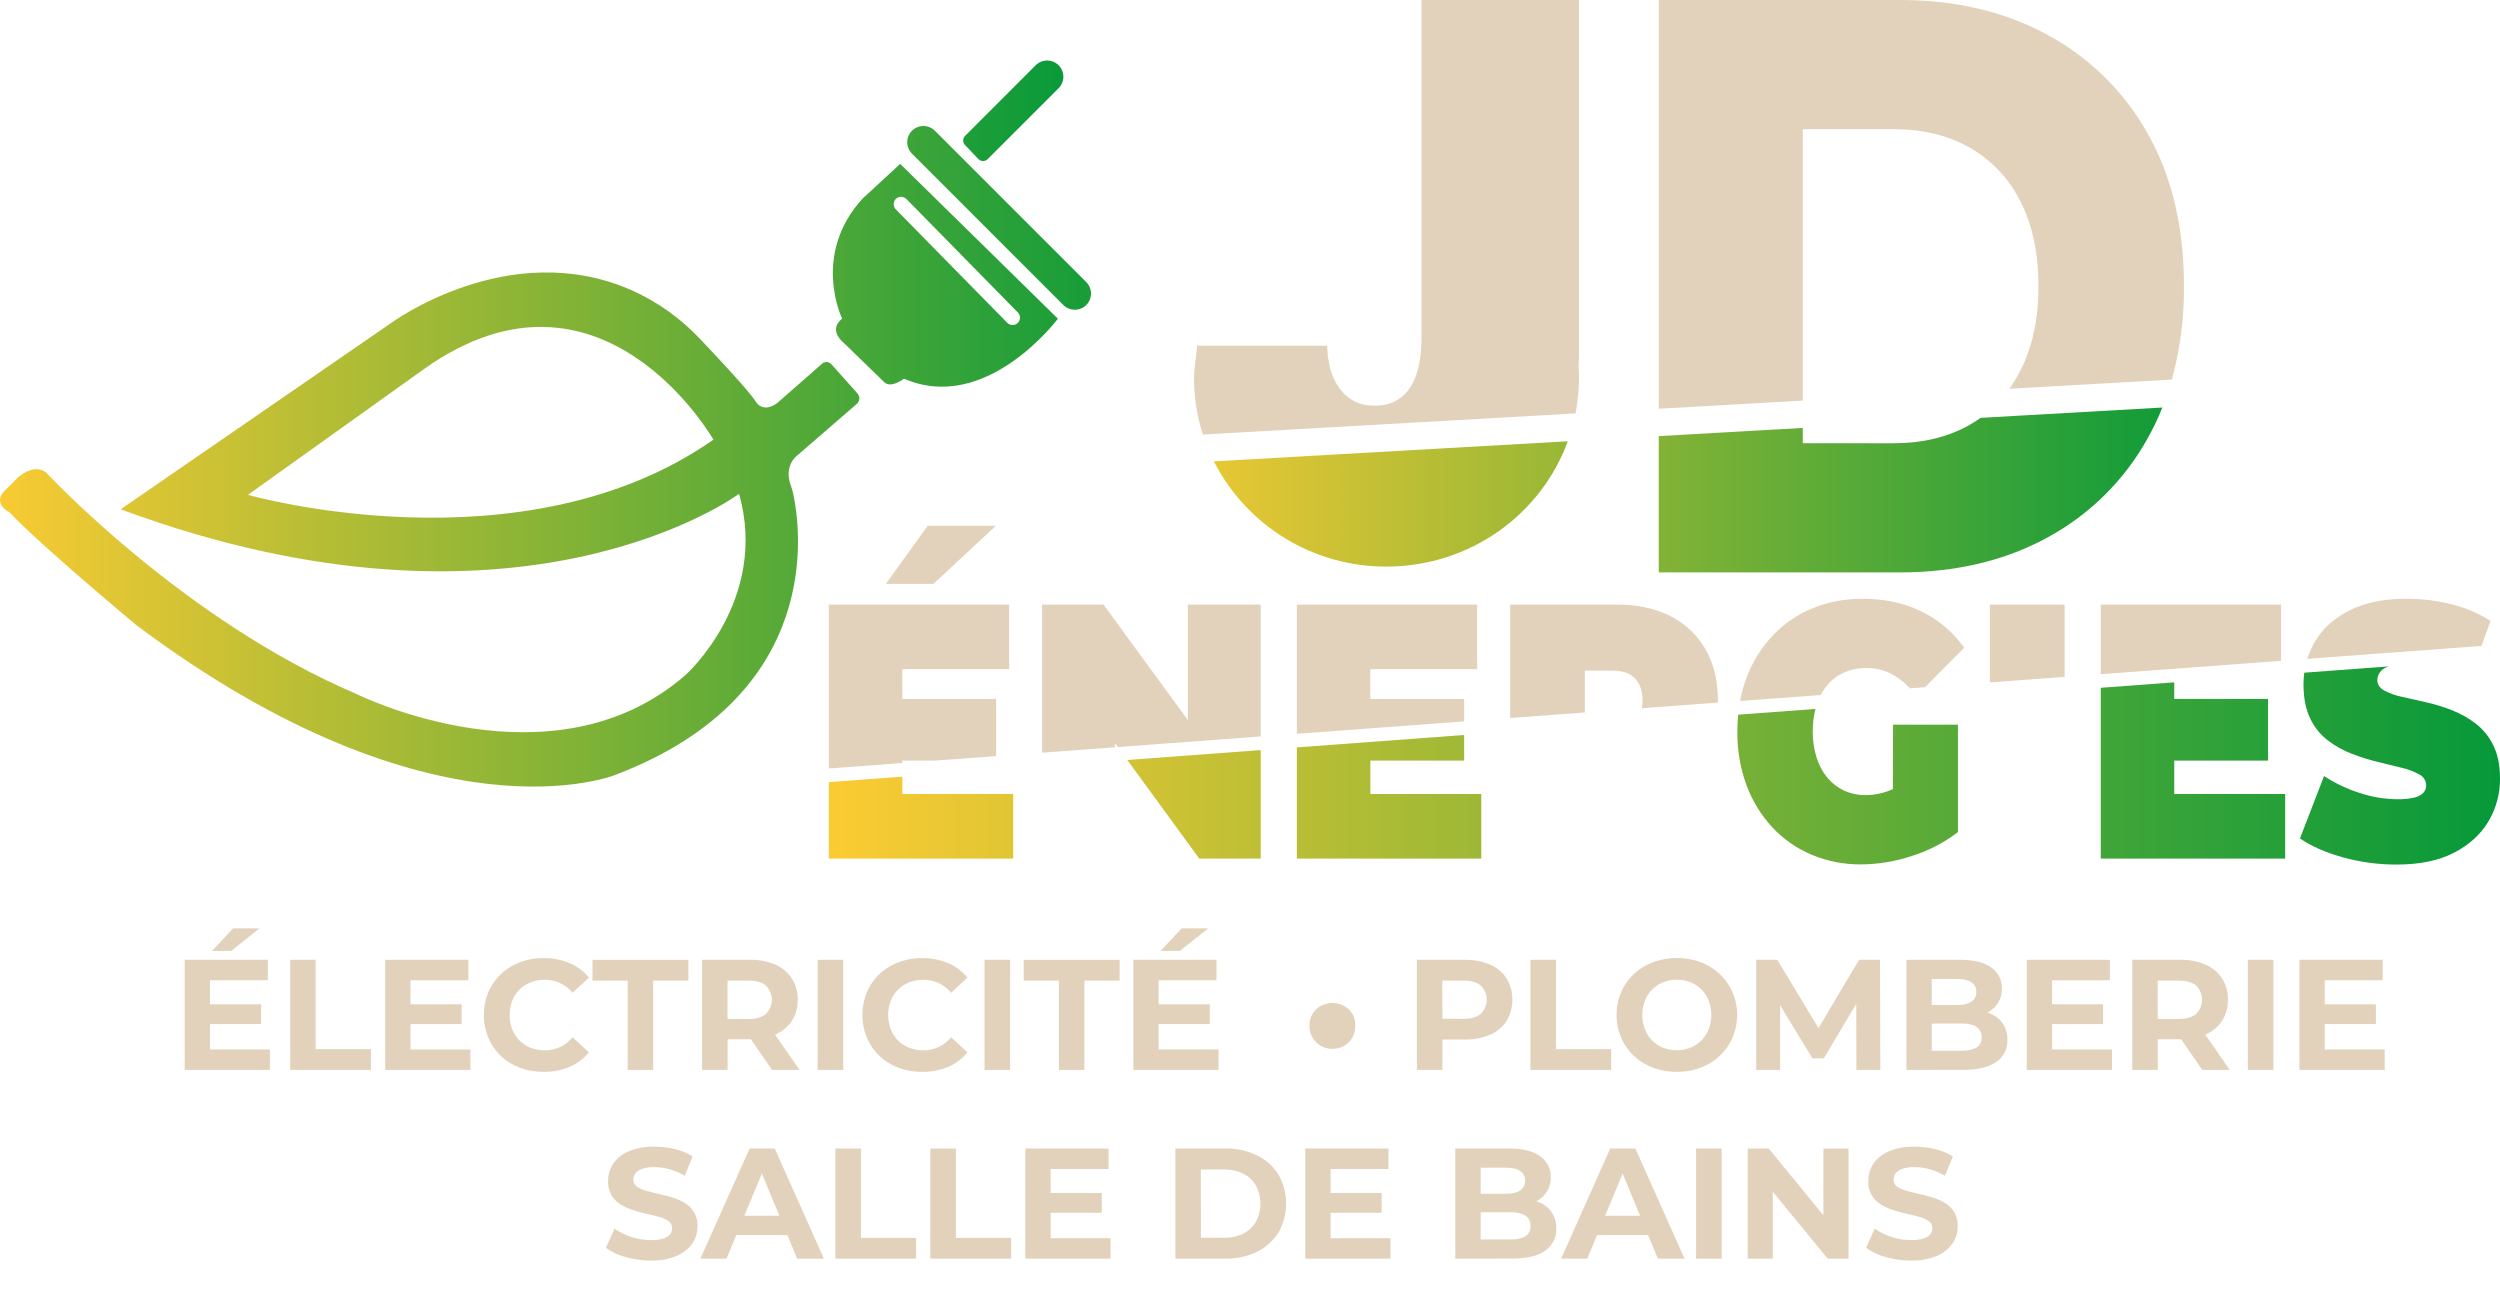 <svg xmlns="http://www.w3.org/2000/svg" xmlns:xlink="http://www.w3.org/1999/xlink" viewBox="0 0 1271.4 661.38"><defs><style>.cls-1{fill:none;}.cls-2{fill:#e2d2bb;}.cls-3{clip-path:url(#clip-path);}.cls-4{fill:url(#Dégradé_sans_nom_5);}.cls-5{clip-path:url(#clip-path-2);}.cls-6{clip-path:url(#clip-path-3);}.cls-7{fill:url(#Dégradé_sans_nom_5-3);}.cls-8{clip-path:url(#clip-path-4);}.cls-9{fill:url(#Dégradé_sans_nom_5-4);}.cls-10{clip-path:url(#clip-path-5);}.cls-11{clip-path:url(#clip-path-6);}.cls-12{clip-path:url(#clip-path-7);}.cls-13{clip-path:url(#clip-path-8);}.cls-14{clip-path:url(#clip-path-9);}.cls-15{clip-path:url(#clip-path-10);}.cls-16{clip-path:url(#clip-path-11);}.cls-17{clip-path:url(#clip-path-12);}.cls-18{clip-path:url(#clip-path-13);}.cls-19{fill:url(#Dégradé_sans_nom_5-13);}.cls-20{clip-path:url(#clip-path-14);}.cls-21{clip-path:url(#clip-path-15);}.cls-22{clip-path:url(#clip-path-16);}.cls-23{clip-path:url(#clip-path-17);}.cls-24{clip-path:url(#clip-path-18);}.cls-25{fill:url(#Dégradé_sans_nom_5-18);}</style><clipPath id="clip-path"><path class="cls-1" d="M1007.26,212.5a63.59,63.59,0,0,1-5.54,3.55q-16.47,9.36-38.66,9.36H916.82v-7.78l-73.25,4.16v69.32H966q42.9,0,75.47-17.88a127.91,127.91,0,0,0,50.86-50.53,131.16,131.16,0,0,0,7.36-15.45Z"/></clipPath><linearGradient id="Dégradé_sans_nom_5" x1="563.89" y1="298.15" x2="1139.86" y2="298.15" gradientUnits="userSpaceOnUse"><stop offset="0" stop-color="#fc3"/><stop offset="1" stop-color="#00983a"/></linearGradient><clipPath id="clip-path-2"><path class="cls-1" d="M705.11,288.14c42.5,0,78.68-26.58,92.2-63.73l-180,10.22A98.07,98.07,0,0,0,705.11,288.14Z"/></clipPath><clipPath id="clip-path-3"><polygon class="cls-1" points="458.89 394.97 421.51 397.74 421.51 436.64 515.29 436.64 515.29 403.8 458.89 403.8 458.89 394.97"/></clipPath><linearGradient id="Dégradé_sans_nom_5-3" x1="409.97" y1="424.41" x2="1279.78" y2="424.41" xlink:href="#Dégradé_sans_nom_5"/><clipPath id="clip-path-4"><polygon class="cls-1" points="609.89 436.64 641.15 436.64 641.15 381.45 573.29 386.49 609.89 436.64"/></clipPath><linearGradient id="Dégradé_sans_nom_5-4" x1="420.6" y1="424.41" x2="1290.41" y2="424.41" xlink:href="#Dégradé_sans_nom_5"/><clipPath id="clip-path-5"><polygon class="cls-1" points="529.96 436.64 567.02 436.64 567.02 386.95 529.96 389.7 529.96 436.64"/></clipPath><clipPath id="clip-path-6"><polygon class="cls-1" points="696.91 386.82 744.61 386.82 744.61 373.78 659.52 380.09 659.52 436.64 753.31 436.64 753.31 403.8 696.91 403.8 696.91 386.82"/></clipPath><clipPath id="clip-path-7"><path class="cls-1" d="M867.4,381.93a46.32,46.32,0,0,0,5.77-17.68l-41.72,3.09q-3.8,4-11.59,4H806v-2.08l-38,2.82v64.59h38V404.16h10.36l19.13,32.48h40.61l-23.68-39.73A41,41,0,0,0,867.4,381.93Z"/></clipPath><clipPath id="clip-path-8"><path class="cls-1" d="M962.64,401.29l-1.29.57a33.07,33.07,0,0,1-12.57,2.49,25.59,25.59,0,0,1-11-2.31,24.53,24.53,0,0,1-8.47-6.55,30.3,30.3,0,0,1-5.47-10.24,42.82,42.82,0,0,1-1.94-13.2,45.08,45.08,0,0,1,1.37-11.51l-39.3,2.91c-.27,2.8-.42,5.66-.42,8.6a76.65,76.65,0,0,0,4.67,27.32,64.13,64.13,0,0,0,13.14,21.4,58.17,58.17,0,0,0,20,13.94,64.07,64.07,0,0,0,25.22,4.89,83.6,83.6,0,0,0,25.62-4.25,76.73,76.73,0,0,0,23.53-12.18V368.55h-33Z"/></clipPath><clipPath id="clip-path-9"><polygon class="cls-1" points="1011.96 436.64 1049.99 436.64 1049.99 351.14 1011.96 353.96 1011.96 436.64"/></clipPath><clipPath id="clip-path-10"><polygon class="cls-1" points="1105.74 386.82 1153.44 386.82 1153.44 355.44 1105.74 355.44 1105.74 347.01 1068.36 349.78 1068.36 436.64 1162.15 436.64 1162.15 403.8 1105.74 403.8 1105.74 386.82"/></clipPath><clipPath id="clip-path-11"><path class="cls-1" d="M1255.13,347.32l4.24-11.7-31.31,2.32a53.46,53.46,0,0,1,10.87,2.19A80.14,80.14,0,0,1,1255.13,347.32Z"/></clipPath><clipPath id="clip-path-12"><path class="cls-1" d="M1268,379.07a31,31,0,0,0-8.94-11.08,50.3,50.3,0,0,0-12.17-6.83,90.56,90.56,0,0,0-13.3-4.06c-4.45-1-8.54-1.9-12.24-2.76a33.52,33.52,0,0,1-8.95-3.23q-3.37-2-3.38-5.26a6.67,6.67,0,0,1,1.37-4.06,9.12,9.12,0,0,1,4.35-2.87l-42.89,3.18a46.63,46.63,0,0,0-.38,6q0,10.33,3.39,17.26a30.66,30.66,0,0,0,8.94,11.16,49.38,49.38,0,0,0,12.25,6.83,102,102,0,0,0,13.29,4.15q6.62,1.57,12.17,3a33,33,0,0,1,8.94,3.41,6.2,6.2,0,0,1,3.39,5.54,5.42,5.42,0,0,1-1.45,3.78,9.44,9.44,0,0,1-4.6,2.4,35.4,35.4,0,0,1-8.62.83,62,62,0,0,1-19.25-3.23,73.11,73.11,0,0,1-18-8.58l-12.25,31.74q8.54,5.91,21.75,9.6a101.38,101.38,0,0,0,27.4,3.69q17.57,0,29.17-6t17.48-15.87A41.6,41.6,0,0,0,1271.4,396Q1271.4,385.9,1268,379.07Z"/></clipPath><clipPath id="clip-path-13"><path class="cls-1" d="M422.8,185.23a3.34,3.34,0,0,0-4.7-.29l-22.8,20c-7.38,5.42-10.83-.49-10.83-.49-3.06-5.09-19-22.15-28.6-32.23a108.38,108.38,0,0,0-34.19-24.41c-62.9-28.1-123.24,16.78-123.24,16.78L61.37,259c203,75.3,314.49-7.87,314.49-7.87,15.26,54.13-27.07,92-27.07,92C280.87,402.6,181.46,353,181.46,353c-88.1-37.4-158-112.7-158-112.7-6.4-4.92-14.27,2.46-14.27,2.46l-7.39,7.38c-5.41,6.4,3,10.34,3,10.34,14.51,15.75,64.71,57.58,64.71,57.58C221.57,431.79,313.11,394,313.11,394,420,353.24,407,267.58,403.36,251a29.12,29.12,0,0,0-1.12-3.91c-4-10.57,3.4-15.63,3.4-15.63l30.1-26.06a3.73,3.73,0,0,0,.34-5.31ZM126.09,251.66l89.57-64c90.07-64,147.16,35.93,147.16,35.93C265.86,291.52,126.09,251.66,126.09,251.66Z"/></clipPath><linearGradient id="Dégradé_sans_nom_5-13" x1="-16.71" y1="227.31" x2="611.57" y2="227.31" xlink:href="#Dégradé_sans_nom_5"/><clipPath id="clip-path-14"><path class="cls-1" d="M425.28,173.74a3.94,3.94,0,0,0-5.56,5.57l22,22a3.94,3.94,0,1,0,5.57-5.57Z"/></clipPath><clipPath id="clip-path-15"><path class="cls-1" d="M475.31,66.36A8.24,8.24,0,0,0,463.65,78l77.12,77.12a8.24,8.24,0,0,0,11.66-11.66Z"/></clipPath><clipPath id="clip-path-16"><path class="cls-1" d="M585.4,81a8.24,8.24,0,0,0-11.66,0L537.8,116.89a3.32,3.32,0,0,0-.06,4.64l6.81,7.13a3.31,3.31,0,0,0,4.74.06L585.4,92.61A8.24,8.24,0,0,0,585.4,81Z"/></clipPath><clipPath id="clip-path-17"><path class="cls-1" d="M438.61,101.06c-26.08,28.55-10.34,61-10.34,61-6.32,5.06-1.33,10.36.23,11.77l1.15,1.07,20,19.42c3.44,3.45,10.1-1.75,10.1-1.75C501.61,210.81,538,162.09,538,162.09L457.8,83.34Zm22.42.21,56.45,57.47a3.77,3.77,0,1,1-5.32,5.33L455.7,106.6a3.86,3.86,0,0,1-.12-5.45h0A3.86,3.86,0,0,1,461,101.27Z"/></clipPath><clipPath id="clip-path-18"><path class="cls-1" d="M538.37,33.19a8.24,8.24,0,0,0-11.66,0L490.77,69.13a3.31,3.31,0,0,0,0,4.63l6.81,7.14a3.31,3.31,0,0,0,4.74,0l36.1-36.1A8.24,8.24,0,0,0,538.37,33.19Z"/></clipPath><linearGradient id="Dégradé_sans_nom_5-18" x1="-63.74" y1="179.55" x2="564.54" y2="179.55" xlink:href="#Dégradé_sans_nom_5"/></defs><g id="objects"><path class="cls-2" d="M106.79,533.73h30.47v10.4H93.91v-56h42.31v10.4H106.79Zm-1-23h27v10.08H105.83Zm2-27.11,10.8-11.52h13.43l-14.47,11.52Z"/><path class="cls-2" d="M147.58,544.13v-56h12.95v45.43h28.08v10.56Z"/><path class="cls-2" d="M208.76,533.73h30.48v10.4H195.89v-56H238.2v10.4H208.76Zm-1-23h27v10.08h-27Z"/><path class="cls-2" d="M276.35,545.09a33.56,33.56,0,0,1-12-2.12,28.4,28.4,0,0,1-9.64-6,28,28,0,0,1-6.36-9.2,30.62,30.62,0,0,1,0-23.19,27.81,27.81,0,0,1,6.4-9.2,28.84,28.84,0,0,1,9.64-6,33.47,33.47,0,0,1,12.08-2.12,33.05,33.05,0,0,1,13.15,2.52,25.7,25.7,0,0,1,9.88,7.4l-8.32,7.68a19.35,19.35,0,0,0-6.4-4.92,17.81,17.81,0,0,0-7.67-1.64,19.46,19.46,0,0,0-7.2,1.28,16.24,16.24,0,0,0-5.68,3.68,16.83,16.83,0,0,0-3.72,5.67,20.74,20.74,0,0,0,0,14.56,16.77,16.77,0,0,0,3.72,5.68,16.24,16.24,0,0,0,5.68,3.68,19.66,19.66,0,0,0,7.2,1.28,18,18,0,0,0,7.67-1.64,19,19,0,0,0,6.4-5l8.32,7.68a26.1,26.1,0,0,1-9.88,7.44A32.93,32.93,0,0,1,276.35,545.09Z"/><path class="cls-2" d="M319.22,544.13V498.7H301.3V488.14h48.79V498.7H332.17v45.43Z"/><path class="cls-2" d="M357.05,544.13v-56h24.23a31.45,31.45,0,0,1,13,2.44,19.07,19.07,0,0,1,8.4,7,19.54,19.54,0,0,1,3,10.87,19.22,19.22,0,0,1-3,10.76,18.92,18.92,0,0,1-8.4,6.92,32,32,0,0,1-13,2.4h-17l5.75-5.68v21.28ZM370,524.29l-5.75-6.08h16.31c4,0,7-.86,9-2.6a10.18,10.18,0,0,0,0-14.35q-3-2.56-9-2.56H364.25l5.75-6.16Zm22.64,19.84-14-20.32h13.84l14.16,20.32Z"/><path class="cls-2" d="M415.83,544.13v-56h13v56Z"/><path class="cls-2" d="M468.86,545.09a33.6,33.6,0,0,1-12-2.12,28.36,28.36,0,0,1-9.63-6,28,28,0,0,1-6.36-9.2,30.62,30.62,0,0,1,0-23.19,27.66,27.66,0,0,1,6.4-9.2,28.69,28.69,0,0,1,9.63-6,33.51,33.51,0,0,1,12.08-2.12,33.1,33.1,0,0,1,13.16,2.52,25.59,25.59,0,0,1,9.87,7.4l-8.31,7.68a19.45,19.45,0,0,0-6.4-4.92,17.88,17.88,0,0,0-7.68-1.64,19.53,19.53,0,0,0-7.2,1.28,16.24,16.24,0,0,0-5.68,3.68,16.83,16.83,0,0,0-3.72,5.67,20.74,20.74,0,0,0,0,14.56,16.77,16.77,0,0,0,3.72,5.68,16.24,16.24,0,0,0,5.68,3.68,19.74,19.74,0,0,0,7.2,1.28,18,18,0,0,0,7.68-1.64,19.07,19.07,0,0,0,6.4-5l8.31,7.68a26,26,0,0,1-9.87,7.44A33,33,0,0,1,468.86,545.09Z"/><path class="cls-2" d="M500.69,544.13v-56h13v56Z"/><path class="cls-2" d="M538.52,544.13V498.7H520.61V488.14H569.4V498.7H551.48v45.43Z"/><path class="cls-2" d="M589.23,533.73H619.7v10.4H576.35v-56h42.31v10.4H589.23Zm-1-23h27v10.08h-27Zm2-27.11,10.8-11.52H614.5L600,483.58Z"/><path class="cls-2" d="M720.56,544.13v-56h24.23a31.45,31.45,0,0,1,13,2.44,19,19,0,0,1,8.39,7,21.31,21.31,0,0,1,0,21.67,19,19,0,0,1-8.39,7,31.45,31.45,0,0,1-13,2.44h-17l5.76-5.84v21.28Zm13-19.84-5.76-6.16h16.32c4,0,7-.85,9-2.56a10.13,10.13,0,0,0,0-14.31c-2-1.71-5-2.56-9-2.56H727.75l5.76-6.16Z"/><path class="cls-2" d="M778.3,544.13v-56h13v45.43h28.07v10.56Z"/><path class="cls-2" d="M852.84,545.09a34,34,0,0,1-12.27-2.16,29,29,0,0,1-9.76-6.08,27.66,27.66,0,0,1-6.4-9.2,30.22,30.22,0,0,1,0-23,27.48,27.48,0,0,1,6.44-9.2,29.54,29.54,0,0,1,9.76-6.08,35.39,35.39,0,0,1,24.35,0,29.29,29.29,0,0,1,9.68,6.08,27.91,27.91,0,0,1,8.76,20.71,28.73,28.73,0,0,1-2.32,11.56,27.84,27.84,0,0,1-6.44,9.2,29.68,29.68,0,0,1-9.68,6A33.21,33.21,0,0,1,852.84,545.09Zm-.08-11a18.29,18.29,0,0,0,6.92-1.28,16.51,16.51,0,0,0,5.56-3.68,16.77,16.77,0,0,0,3.72-5.68,20.74,20.74,0,0,0,0-14.56,17.19,17.19,0,0,0-3.68-5.67,16,16,0,0,0-5.56-3.68,18.42,18.42,0,0,0-7-1.28,18.17,18.17,0,0,0-6.92,1.28,16.57,16.57,0,0,0-5.55,3.68,16.83,16.83,0,0,0-3.72,5.67,20.62,20.62,0,0,0,0,14.52,17,17,0,0,0,3.68,5.72,15.94,15.94,0,0,0,5.56,3.68A18.6,18.6,0,0,0,852.76,534.05Z"/><path class="cls-2" d="M893.15,544.13v-56h10.72l23.84,39.51H922l23.43-39.51H956.1l.16,56H944.1L944,506.78h2.24l-18.71,31.43h-5.84l-19.12-31.43h2.72v37.35Z"/><path class="cls-2" d="M969.53,544.13v-56h27.36q10.56,0,15.87,4a12.57,12.57,0,0,1,5.32,10.56,13.42,13.42,0,0,1-2.16,7.63,14.1,14.1,0,0,1-5.92,5,20,20,0,0,1-8.63,1.76l1.52-3.28a24,24,0,0,1,9.35,1.72,14.09,14.09,0,0,1,6.36,5.08,14.34,14.34,0,0,1,2.28,8.24,13,13,0,0,1-5.68,11.24q-5.67,4-16.71,4Zm12.88-9.76h15.12c3.36,0,5.9-.55,7.64-1.64a5.74,5.74,0,0,0,2.6-5.24,5.86,5.86,0,0,0-2.6-5.24c-1.74-1.14-4.28-1.72-7.64-1.72H981.45v-9.44h13.84c3.14,0,5.56-.54,7.24-1.64a5.53,5.53,0,0,0,2.52-5,5.47,5.47,0,0,0-2.52-4.92c-1.68-1.1-4.1-1.64-7.24-1.64H982.41Z"/><path class="cls-2" d="M1043.6,533.73h30.47v10.4h-43.35v-56H1073v10.4H1043.6Zm-1-23h26.95v10.08h-26.95Z"/><path class="cls-2" d="M1084.39,544.13v-56h24.23a31.45,31.45,0,0,1,13,2.44,19.07,19.07,0,0,1,8.4,7,19.54,19.54,0,0,1,3,10.87,19.22,19.22,0,0,1-3,10.76,18.92,18.92,0,0,1-8.4,6.92,32,32,0,0,1-13,2.4h-17l5.75-5.68v21.28Zm12.95-19.84-5.75-6.08h16.31c4,0,7-.86,9-2.6a10.18,10.18,0,0,0,0-14.35q-3-2.56-9-2.56h-16.31l5.75-6.16ZM1120,544.13l-14-20.32h13.84L1134,544.13Z"/><path class="cls-2" d="M1143.17,544.13v-56h13v56Z"/><path class="cls-2" d="M1182.28,533.73h30.48v10.4h-43.35v-56h42.31v10.4h-29.44Zm-1-23h27v10.08h-27Z"/><path class="cls-2" d="M330.93,641.06a45.58,45.58,0,0,1-12.87-1.8,30,30,0,0,1-9.92-4.68l4.4-9.75a32.56,32.56,0,0,0,8.52,4.2,31.29,31.29,0,0,0,9.95,1.63,21,21,0,0,0,6.2-.75,7.37,7.37,0,0,0,3.48-2.12,4.76,4.76,0,0,0,1.12-3.12,4.22,4.22,0,0,0-1.76-3.56,14.42,14.42,0,0,0-4.64-2.16q-2.88-.84-6.36-1.6c-2.32-.51-4.64-1.13-6.95-1.88a29.76,29.76,0,0,1-6.36-2.88,14.12,14.12,0,0,1-4.68-4.64,13.67,13.67,0,0,1-1.8-7.36,15.57,15.57,0,0,1,2.6-8.76,17.76,17.76,0,0,1,7.84-6.31,31.93,31.93,0,0,1,13.15-2.36,43.83,43.83,0,0,1,10.4,1.24,29.74,29.74,0,0,1,9,3.72l-4,9.83a34.19,34.19,0,0,0-7.84-3.32,28.8,28.8,0,0,0-7.68-1.08,18.36,18.36,0,0,0-6.16.88,7.26,7.26,0,0,0-3.43,2.28,5.27,5.27,0,0,0-1,3.24,4.14,4.14,0,0,0,1.75,3.48,13.9,13.9,0,0,0,4.64,2.12c1.92.53,4,1.07,6.36,1.6s4.64,1.15,7,1.84a26.91,26.91,0,0,1,6.36,2.8,14.12,14.12,0,0,1,4.68,4.64,13.5,13.5,0,0,1,1.8,7.28,15.12,15.12,0,0,1-2.64,8.63,18.41,18.41,0,0,1-7.88,6.32A31.85,31.85,0,0,1,330.93,641.06Z"/><path class="cls-2" d="M356.21,640.1l25-56H394l25,56h-13.6l-20.47-49.43H390L369.48,640.1Zm12.47-12,3.44-9.84h28.8l3.51,9.84Z"/><path class="cls-2" d="M424.83,640.1v-56h13v45.42h28.07V640.1Z"/><path class="cls-2" d="M473.14,640.1v-56h13v45.42h28.07V640.1Z"/><path class="cls-2" d="M534.32,629.7H564.8v10.4H521.45v-56h42.31v10.39H534.32Zm-1-23h27v10.08h-27Z"/><path class="cls-2" d="M597.75,640.1v-56h25.43a35.5,35.5,0,0,1,16.08,3.48,26.52,26.52,0,0,1,10.88,9.71,29.89,29.89,0,0,1,0,29.56,26.54,26.54,0,0,1-10.88,9.75,35.5,35.5,0,0,1-16.08,3.48Zm13-10.64h11.84a21,21,0,0,0,9.72-2.11,15.48,15.48,0,0,0,6.4-6,19.78,19.78,0,0,0,0-18.44,15.58,15.58,0,0,0-6.4-6,21,21,0,0,0-9.72-2.12H610.7Z"/><path class="cls-2" d="M676.69,629.7h30.47v10.4H663.81v-56h42.31v10.39H676.69Zm-1-23h26.95v10.08H675.73Z"/><path class="cls-2" d="M740.11,640.1v-56h27.36q10.54,0,15.87,4a12.55,12.55,0,0,1,5.32,10.55,13.43,13.43,0,0,1-2.16,7.64,14.1,14.1,0,0,1-5.92,5,20.17,20.17,0,0,1-8.64,1.76l1.52-3.28a23.86,23.86,0,0,1,9.36,1.72,14.09,14.09,0,0,1,6.36,5.08,14.32,14.32,0,0,1,2.28,8.24,13,13,0,0,1-5.68,11.23q-5.68,4.05-16.72,4ZM753,630.34h15.12c3.35,0,5.9-.54,7.63-1.64a5.7,5.7,0,0,0,2.6-5.23,5.83,5.83,0,0,0-2.6-5.24c-1.73-1.15-4.28-1.72-7.63-1.72H752v-9.44h13.84q4.71,0,7.23-1.64a5.55,5.55,0,0,0,2.52-5,5.49,5.49,0,0,0-2.52-4.92q-2.52-1.63-7.23-1.64H753Z"/><path class="cls-2" d="M793.94,640.1l24.95-56h12.8l25,56H843.13l-20.48-49.43h5.12L807.22,640.1Zm12.48-12,3.44-9.84h28.79l3.52,9.84Z"/><path class="cls-2" d="M862.56,640.1v-56h13v56Z"/><path class="cls-2" d="M888.8,640.1v-56h10.71l33,40.31h-5.2V584.12h12.79v56H929.51l-33.12-40.31h5.2V640.1Z"/><path class="cls-2" d="M971.82,641.06a45.65,45.65,0,0,1-12.88-1.8,30.14,30.14,0,0,1-9.92-4.68l4.4-9.75a32.56,32.56,0,0,0,8.52,4.2,31.39,31.39,0,0,0,10,1.63,21,21,0,0,0,6.19-.75,7.27,7.27,0,0,0,3.48-2.12,4.76,4.76,0,0,0,1.12-3.12,4.19,4.19,0,0,0-1.76-3.56,14.42,14.42,0,0,0-4.64-2.16q-2.87-.84-6.35-1.6c-2.32-.51-4.64-1.13-7-1.88a29.76,29.76,0,0,1-6.36-2.88,14.12,14.12,0,0,1-4.68-4.64,13.67,13.67,0,0,1-1.8-7.36,15.65,15.65,0,0,1,2.6-8.76,17.81,17.81,0,0,1,7.84-6.31,32,32,0,0,1,13.16-2.36,43.81,43.81,0,0,1,10.39,1.24,29.63,29.63,0,0,1,9,3.72l-4,9.83a34,34,0,0,0-7.84-3.32,28.79,28.79,0,0,0-7.67-1.08,18.32,18.32,0,0,0-6.16.88,7.29,7.29,0,0,0-3.44,2.28,5.27,5.27,0,0,0-1,3.24,4.13,4.13,0,0,0,1.76,3.48,13.8,13.8,0,0,0,4.64,2.12c1.92.53,4,1.07,6.36,1.6s4.63,1.15,7,1.84a26.91,26.91,0,0,1,6.36,2.8,14.12,14.12,0,0,1,4.68,4.64,13.5,13.5,0,0,1,1.8,7.28,15.12,15.12,0,0,1-2.64,8.63,18.41,18.41,0,0,1-7.88,6.32A31.81,31.81,0,0,1,971.82,641.06Z"/><path class="cls-2" d="M677.6,533.37a11.36,11.36,0,0,1-8.22-3.3,11.24,11.24,0,0,1-3.42-8.46,10.87,10.87,0,0,1,3.42-8.34,12.29,12.29,0,0,1,16.5,0,11,11,0,0,1,3.36,8.34,11.38,11.38,0,0,1-11.64,11.76Z"/><path class="cls-2" d="M916.82,65.71h46.24q22.2,0,38.66,9.36a64.6,64.6,0,0,1,25.71,27.24q9.24,17.88,9.25,43.25,0,24.94-9.25,43a73.31,73.31,0,0,1-5.55,9.16l82.64-4.69a174.71,174.71,0,0,0,6.14-47.51q0-44.93-18.31-77.36a128.41,128.41,0,0,0-50.86-50.32Q1008.93,0,966,0H843.57V207.88l73.25-4.16Z"/><path class="cls-2" d="M803,192.1c0-2.09-.09-4.16-.22-6.22.13-1.86.22-3.74.22-5.67V0H722.9V171.65q0,17.08-6.08,25.88t-17.75,8.79q-10.92,0-17.37-8.23T675,175.8H608.89c.13-1.26.13-1.52-.12,0,0,.32,0,.62,0,.94-.46,4-1.56,12.94-1.56,15.36A94.52,94.52,0,0,0,611.74,221l189.5-10.75A94.74,94.74,0,0,0,803,192.1Z"/><g class="cls-3"><rect class="cls-4" x="563.89" y="191.18" width="575.97" height="213.95"/></g><g class="cls-5"><rect class="cls-4" x="563.89" y="191.18" width="575.97" height="213.95"/></g><polygon class="cls-2" points="506.43 267.41 471.78 267.41 450.51 296.94 474.69 296.94 506.43 267.41"/><polygon class="cls-2" points="458.89 386.82 475.48 386.82 506.59 384.51 506.59 355.44 458.89 355.44 458.89 340.31 513.2 340.31 513.2 307.46 421.51 307.46 421.51 390.82 458.89 388.05 458.89 386.82"/><polygon class="cls-2" points="567.02 377.9 568.5 379.92 641.15 374.53 641.15 307.46 604.09 307.46 604.09 366.2 561.22 307.46 529.96 307.46 529.96 382.78 567.02 380.03 567.02 377.9"/><polygon class="cls-2" points="744.61 366.86 744.61 355.44 696.91 355.44 696.91 340.31 751.22 340.31 751.22 307.46 659.52 307.46 659.52 373.17 744.61 366.86"/><path class="cls-2" d="M806,341.05h13.85q7.9,0,11.69,4.06t3.79,11.07a21.71,21.71,0,0,1-.37,4l38.69-2.87c0-.37,0-.73,0-1.11q0-14.94-6.29-25.93a42.17,42.17,0,0,0-17.8-16.88q-11.54-5.91-27.32-5.91H768v57.67l38-2.82Z"/><path class="cls-2" d="M929.28,348.43a23.21,23.21,0,0,1,8.63-6.46,28,28,0,0,1,11.36-2.21,27,27,0,0,1,13.78,3.6,36,36,0,0,1,8.22,6.7l7.74-.58,19.89-20.06A57.23,57.23,0,0,0,977.23,311q-13.14-6.47-29.9-6.46a65.94,65.94,0,0,0-25.7,4.89,58.52,58.52,0,0,0-20.22,13.93,63.5,63.5,0,0,0-13.22,21.41,69.55,69.55,0,0,0-3.25,11.72l41-3A28.27,28.27,0,0,1,929.28,348.43Z"/><polygon class="cls-2" points="1049.99 307.46 1011.96 307.46 1011.96 347.04 1049.99 344.22 1049.99 307.46"/><polygon class="cls-2" points="1160.05 307.46 1068.36 307.46 1068.36 342.86 1160.05 336.06 1160.05 307.46"/><path class="cls-2" d="M1266.57,315.76a65.87,65.87,0,0,0-20-8.48,92.91,92.91,0,0,0-22.56-2.77q-17.41,0-29.09,5.9t-17.57,15.78a41.34,41.34,0,0,0-3.94,8.88L1262,328.5Z"/><g class="cls-6"><rect class="cls-7" x="409.97" y="317.44" width="869.81" height="213.95"/></g><g class="cls-8"><rect class="cls-9" x="420.6" y="317.44" width="869.81" height="213.95"/></g><g class="cls-10"><rect class="cls-9" x="420.6" y="317.44" width="869.81" height="213.95"/></g><g class="cls-11"><rect class="cls-9" x="420.6" y="317.44" width="869.81" height="213.95"/></g><g class="cls-12"><rect class="cls-9" x="420.6" y="317.44" width="869.81" height="213.95"/></g><g class="cls-13"><rect class="cls-9" x="420.6" y="317.44" width="869.81" height="213.95"/></g><g class="cls-14"><rect class="cls-9" x="420.6" y="317.44" width="869.81" height="213.95"/></g><g class="cls-15"><rect class="cls-9" x="420.6" y="317.44" width="869.81" height="213.95"/></g><g class="cls-16"><rect class="cls-9" x="420.6" y="317.44" width="869.81" height="213.95"/></g><g class="cls-17"><rect class="cls-9" x="420.6" y="317.44" width="869.81" height="213.95"/></g><path class="cls-1" d="M215.66,187.68l-89.57,64s139.77,39.86,236.73-28C362.82,223.61,305.73,123.7,215.66,187.68Z"/><path class="cls-1" d="M455.58,101.15a3.86,3.86,0,0,0,.12,5.45l56.46,57.47a3.77,3.77,0,1,0,5.32-5.33L461,101.27a3.86,3.86,0,0,0-5.45-.12Z"/><g class="cls-18"><rect class="cls-19" x="-16.71" y="7.17" width="628.28" height="440.29"/></g><g class="cls-20"><rect class="cls-19" x="-16.71" y="7.17" width="628.28" height="440.29"/></g><g class="cls-21"><rect class="cls-19" x="-16.71" y="7.17" width="628.28" height="440.29"/></g><g class="cls-22"><rect class="cls-19" x="-16.71" y="7.17" width="628.28" height="440.29"/></g><g class="cls-23"><rect class="cls-19" x="-16.71" y="7.17" width="628.28" height="440.29"/></g><g class="cls-24"><rect class="cls-25" x="-63.74" y="-40.59" width="628.28" height="440.29"/></g></g></svg>